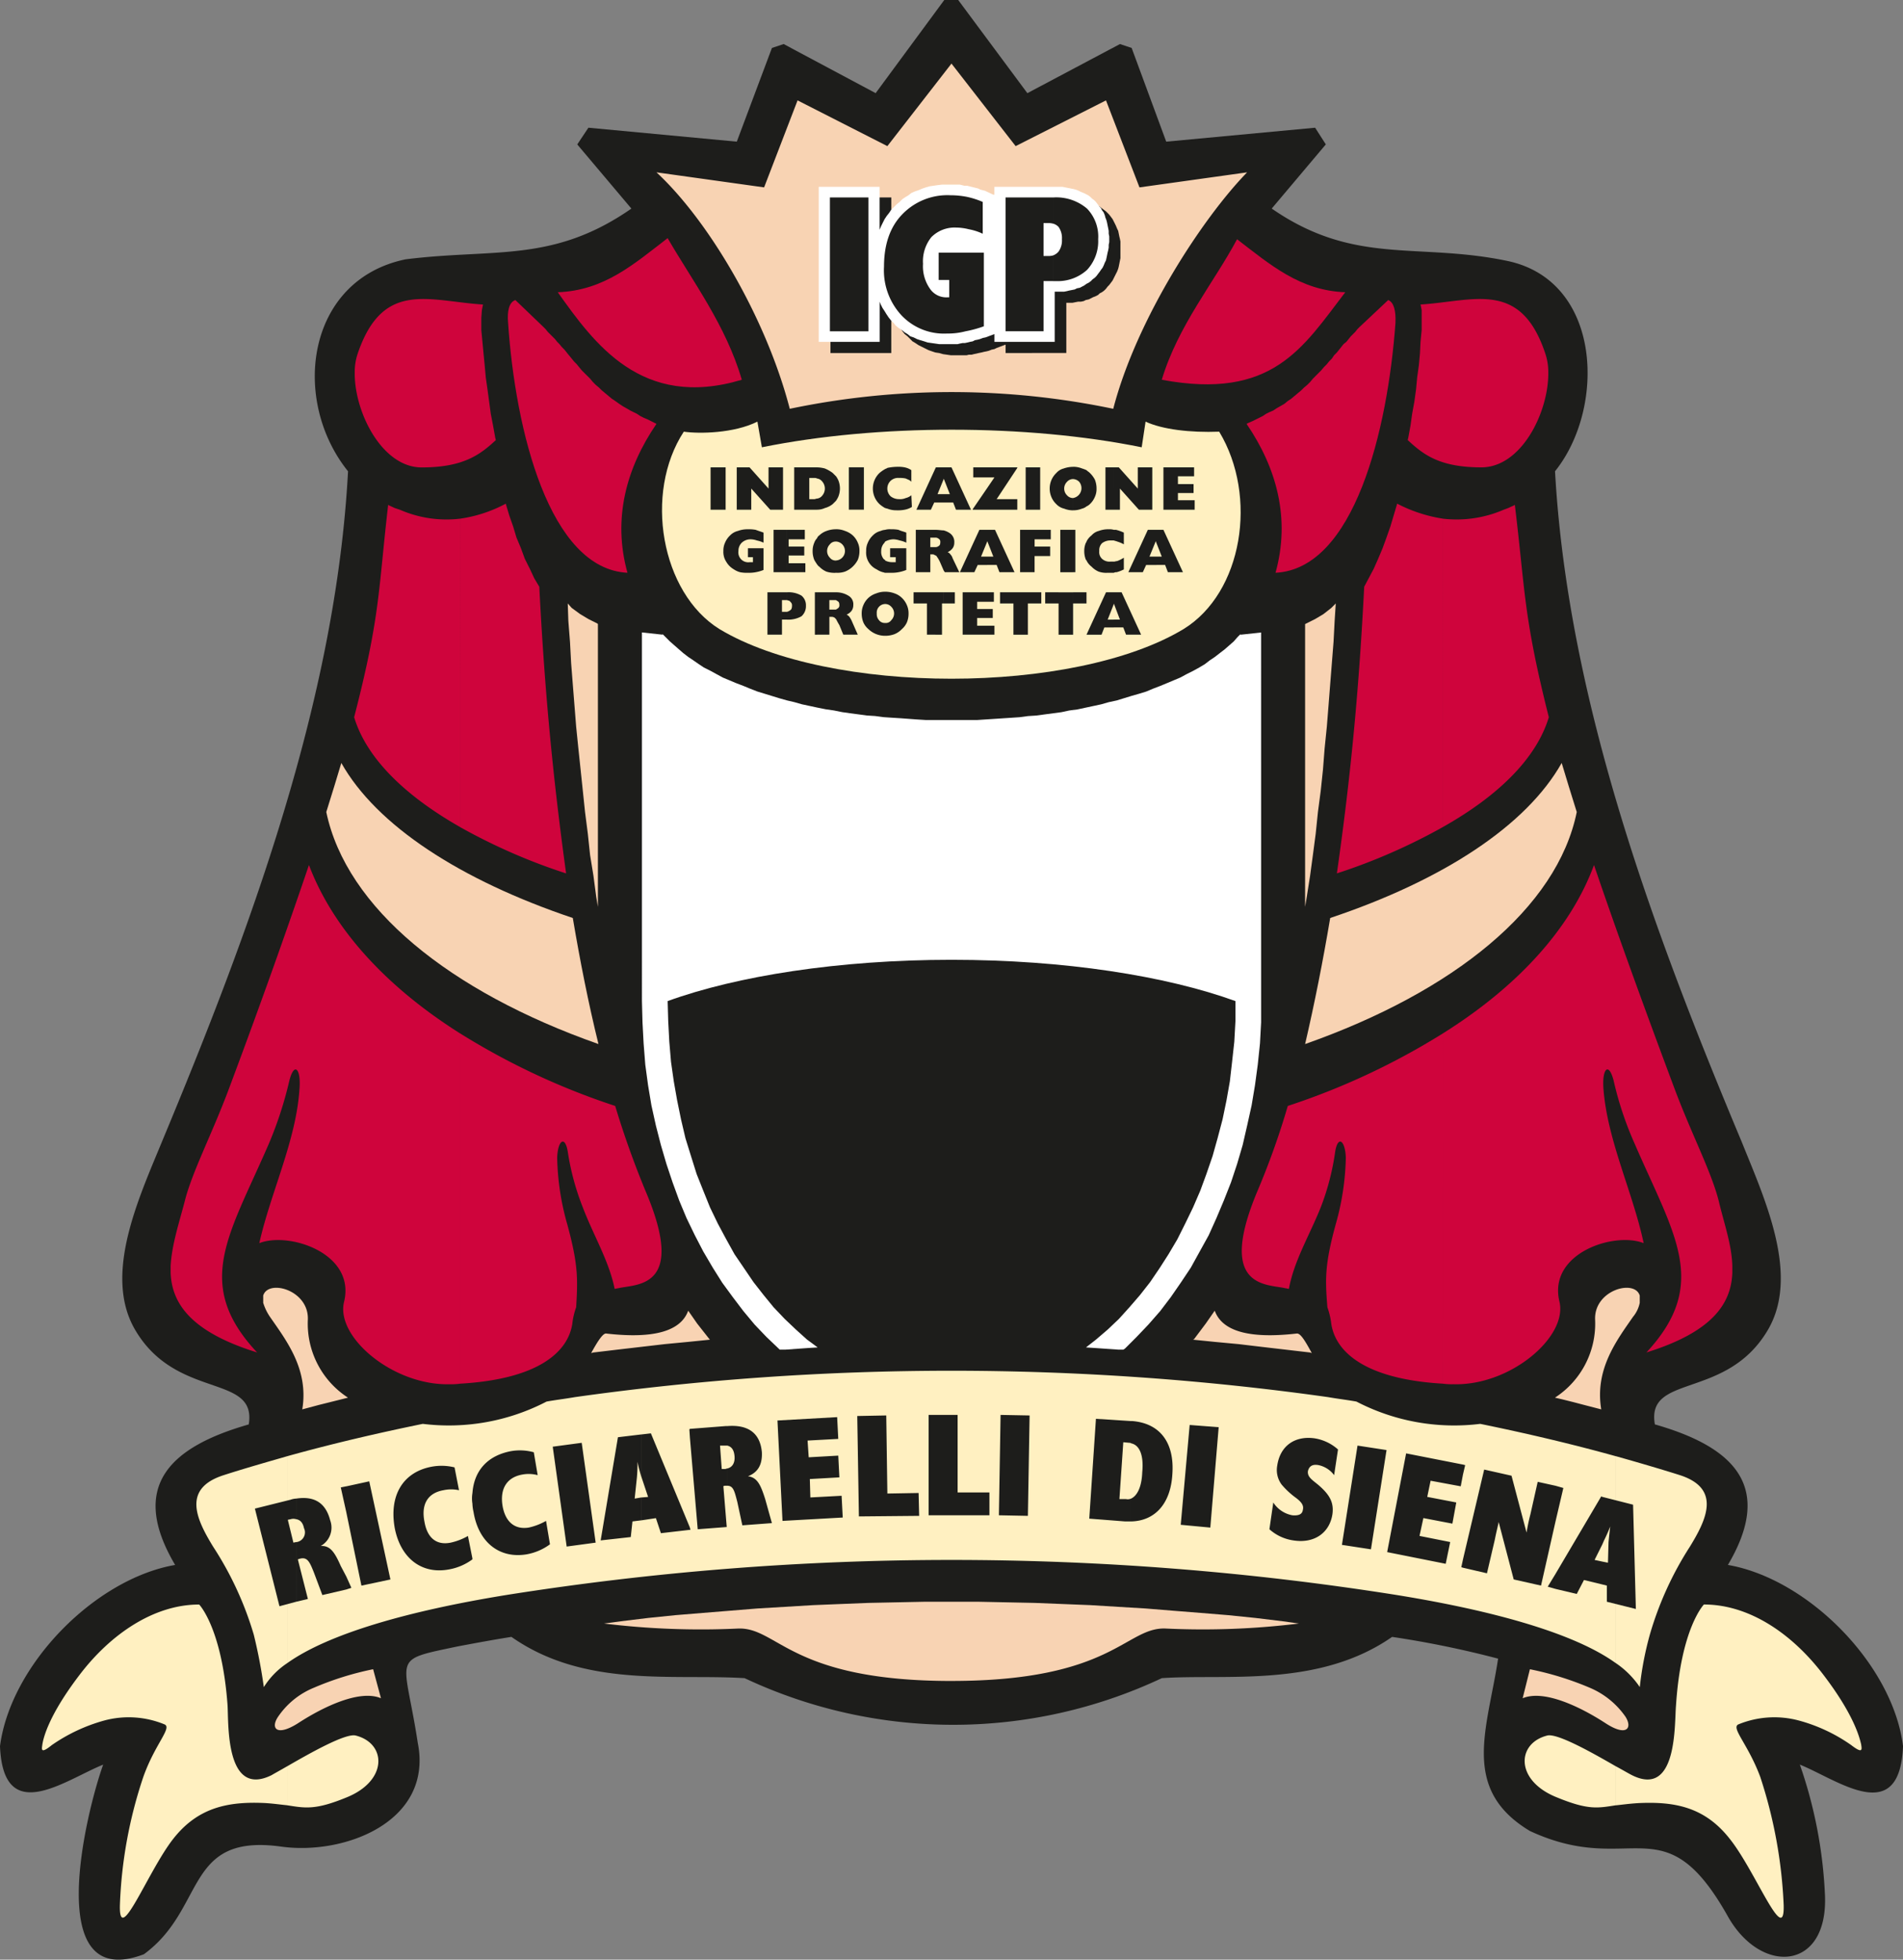 <svg xmlns="http://www.w3.org/2000/svg" xmlns:xlink="http://www.w3.org/1999/xlink" width="294.466" height="303.249" viewBox="0 0 294.466 303.249">
  <rect x="0" y="0" width="294.466" height="303.249" fill="#808080" stroke="none"/>
  <defs>
    <clipPath id="clip-path">
      <rect id="Rettangolo_41" data-name="Rettangolo 41" width="294.466" height="303.249" fill="none"/>
    </clipPath>
  </defs>
  <g id="Raggruppa_56" data-name="Raggruppa 56" transform="translate(0)">
    <g id="Raggruppa_55" data-name="Raggruppa 55" transform="translate(0)" clip-path="url(#clip-path)">
      <path id="Tracciato_104" data-name="Tracciato 104" d="M147.232,0h-1.118l-10.62,14.413-14.235-7.6-1.812.607-5.437,14.5L91.05,19.762,89.324,22.35,97.7,32.278c-12.168,8.457-21.237,6.128-34.953,7.853-15.363,3.191-17.781,21.747-8.893,32.8-1.9,35.555-15.275,71.283-28.826,103.82-3.623,8.8-9.06,20.54-4.138,29,6.382,10.961,18.9,6.731,17.6,14.673C26.41,223.87,19.85,229.913,27.1,242.166,14.673,244.323,1.643,257.61,0,270.216c.517,12.513,10.011,5.264,15.967,2.848-2.588,7.163-9.579,35.385,6.3,29.344,9.668-7.08,6.212-18.73,21.233-16.657,9.835,1.379,23.56-3.887,21.144-16.058-2.073-13.632-4.4-12.687,6.212-14.927,2.763-.517,5.524-1.035,8.283-1.467,11.307,7.94,25.031,5.7,36.081,6.386a75.773,75.773,0,0,0,64.554,0c9.833-.686,24.246,1.554,35.639-6.386a153.11,153.11,0,0,1,16.4,3.367c-1.643,10.875-5.869,20.193,4.921,26.668,15.791,7.333,20.71-4.574,30.723,13.375,5.177,8.973,15.446,8.2,14.933-3.447a70.53,70.53,0,0,0-3.885-20.2c5.954,2.416,15.448,9.75,15.965-2.848-1.556-12.606-14.669-25.893-27.1-28.05,7.25-12.253.775-18.3-11.3-21.747-1.385-7.942,11.133-3.712,17.519-14.673,4.921-8.457-.519-20.193-4.061-29-13.632-32.537-26.922-68.265-28.906-103.82,7.853-9.756,7.335-29.429-7.339-32.539-13.981-2.935-23.645.777-36.5-8.112l8.372-9.928L203.5,19.762,180.459,21.92l-5.349-14.5L173.3,6.815l-14.328,7.6L148.271,0Z" transform="translate(0 0.001)" fill="#1d1d1b" fill-rule="evenodd"/>
      <path id="Tracciato_105" data-name="Tracciato 105" d="M122.187,58.41c3.627-13.981,13.894-29.6,20.716-36.592l-16.657,2.329-5.181-13.462-13.981,7.076L97.156,4.989,87.234,17.761,73.34,10.685,68.163,24.147,51.506,21.818c8.11,7.508,17,22.611,20.627,36.592a122.282,122.282,0,0,1,50.054,0" transform="translate(50.074 4.85)" fill="#f8d3b3" fill-rule="evenodd"/>
      <path id="Tracciato_106" data-name="Tracciato 106" d="M60.762,18.686c-5.266,4.055-9.839,8.114-17,8.37C49.369,34.913,56.7,45.267,72.242,40.6c-2.42-8.368-7.686-15.359-11.48-21.919M137.228,40.6C154.4,43.8,159.062,35.6,165.622,27.056c-6.991-.256-11.569-4.226-16.746-8.2-3.538,6.648-9.147,13.379-11.648,21.747" transform="translate(42.543 18.166)" fill="#cf043c" fill-rule="evenodd"/>
      <path id="Tracciato_107" data-name="Tracciato 107" d="M176.072,23.543c.862.343,1.211,1.639,1.122,3.54-1.207,16.653-6.384,38.057-18.558,38.663,2.333-8.372.176-16.225-4.483-23.045l.343-.172.6-.258.517-.26.519-.256.519-.26.519-.347.517-.254.6-.26.521-.347.607-.343.6-.349.517-.43.519-.343.519-.432.517-.432.515-.432.436-.43.515-.432.432-.432.432-.519.43-.432.432-.432.432-.432.432-.515.43-.432.349-.432.43-.43.347-.521.432-.43.343-.432.345-.432.343-.432.432-.347.347-.43.347-.432.343-.343.343-.345.345-.434.347-.343Zm-135.063,0c-.951.343-1.294,1.639-1.122,3.54,1.122,16.653,6.386,38.057,18.468,38.663-2.329-8.372-.172-16.225,4.489-23.045l-.343-.172-.519-.258-.521-.26-.6-.256-.517-.26-.519-.347-.519-.254-.521-.26-.6-.347-.6-.343-.521-.349-.6-.43-.517-.343-.519-.432-.519-.432-.521-.432-.43-.43-.517-.432-.43-.432-.432-.519-.432-.432-.436-.432-.43-.432-.428-.515-.347-.432-.432-.432-.343-.43-.432-.521-.345-.43-.347-.432-.43-.432-.347-.432-.345-.347-.343-.43-.432-.432-.343-.343-.347-.345-.347-.434-.345-.343Z" transform="translate(38.736 22.888)" fill="#cf043c" fill-rule="evenodd"/>
      <path id="Tracciato_108" data-name="Tracciato 108" d="M192.756,24.314c8.285-.521,15.535-3.883,19.333,7.68a8.914,8.914,0,0,1,.432,2.761v.432c-.089,6.041-4.23,14.326-10.356,14.326-6.479,0-8.979-1.982-11.4-4.228l.087-.347.349-1.9.254-1.812.345-1.9.262-1.9.168-1.812.264-1.9.168-1.814.089-1.814.176-1.812v-3.1ZM27.832,35.187v-.432a8.8,8.8,0,0,1,.432-2.761c3.883-11.563,11.044-8.2,19.414-7.68l-.17.862-.087,1.207v1.9l.172,1.812.172,1.814.176,1.814.172,1.9.26,1.812.256,1.9.258,1.9.349,1.812.343,1.9.087.347c-2.42,2.246-5.009,4.228-11.48,4.228-6.039,0-10.267-8.285-10.354-14.326" transform="translate(27.058 22.809)" fill="#cf043c" fill-rule="evenodd"/>
      <path id="Tracciato_109" data-name="Tracciato 109" d="M158.641,50.54V94.3l.26-1.554.515-3.28.432-3.191.432-3.28.347-3.368.432-3.278.347-3.28.256-3.28.343-3.368.262-3.28.256-3.276.26-3.278.26-3.28.172-3.28.172-2.676-.688.69-1.209.947-1.3.779-1.381.69Zm-109.429,0V94.3l-.262-1.554-.432-3.28L48,86.272l-.347-3.28-.432-3.368-.343-3.278-.343-3.28-.347-3.28-.343-3.368-.26-3.28-.26-3.276-.258-3.278-.174-3.28-.258-3.28-.089-2.676.607.69,1.294.947,1.3.779,1.381.69Z" transform="translate(43.307 46.032)" fill="#f8d3b3" fill-rule="evenodd"/>
      <path id="Tracciato_110" data-name="Tracciato 110" d="M230.606,138.4c1.039,1.726.089,3.019-3.1.951-3.97-2.589-9.579-5.266-12.859-3.883l1.122-4.491A47.384,47.384,0,0,1,225,133.827a12.747,12.747,0,0,1,5.609,4.57m-208.592,0c-1.118,1.726-.172,3.019,3.108.951,3.97-2.589,9.579-5.266,12.859-3.883l-1.211-4.491a46.958,46.958,0,0,0-9.147,2.854,12.32,12.32,0,0,0-5.609,4.57" transform="translate(20.965 127.33)" fill="#f8d3b3" fill-rule="evenodd"/>
      <path id="Tracciato_111" data-name="Tracciato 111" d="M246.819,174.8v-6.041c1.118.6,1.986,1.122,2.5,1.379,7.078,3.538,6.56-7.938,6.82-10.786.777-11.995,4.317-15.624,4.317-15.624,7.074,0,13.719,4.575,18.552,10.961,4.66,6.128,5.524,9.579,5.782,10.7.089.69.345,1.554-1.552.087a25.713,25.713,0,0,0-8.114-3.8,14.641,14.641,0,0,0-9.321.6c-1.209.519,1.467,3.019,3.368,8.114A73.274,73.274,0,0,1,272.8,190.25c.172,6.56-4.319-5.177-8.285-10.182-3.887-5.005-8.546-5.867-14.152-5.609-1.471.085-2.589.256-3.54.345m0-22.008a13.8,13.8,0,0,1,3.712,3.712,50.343,50.343,0,0,1,1.554-8.114,51.6,51.6,0,0,1,6.21-13.634c2.593-4.23,4.838-8.975-1.554-11.048-3.276-1.035-6.558-1.986-9.922-2.937ZM41.246,174.8c2.761.43,4.315.775,9.147-1.207,6.473-2.591,6.212-8.374,1.467-9.583-1.554-.432-7.163,2.763-10.614,4.749Zm205.573-54.028V152.8c-6.214-4.489-18.383-8.025-33.835-10.53a439.963,439.963,0,0,0-137.911,0c-15.359,2.5-27.53,6.041-33.827,10.53v-32.02c6.816-1.9,13.805-3.536,20.972-5.005a32.783,32.783,0,0,0,19.158-3.451c1.467-.26,2.933-.432,4.4-.69a418.125,418.125,0,0,1,116.509,0c1.469.258,2.933.43,4.4.69a32.775,32.775,0,0,0,19.158,3.451c7.163,1.469,14.154,3.108,20.972,5.005m0,47.987V174.8c-2.765.43-4.23.775-9.064-1.207-6.556-2.591-6.3-8.374-1.554-9.583,1.554-.432,7.167,2.763,10.618,4.749M27.608,143.732c-6.989,0-13.722,4.575-18.554,10.961-4.662,6.128-5.526,9.579-5.7,10.7-.083.69-.347,1.554,1.467.087a26.6,26.6,0,0,1,8.112-3.8,14.54,14.54,0,0,1,9.321.6c1.211.519-1.465,3.019-3.276,8.114a69.879,69.879,0,0,0-3.627,19.848c-.172,6.56,4.313-5.177,8.2-10.182s8.632-5.867,14.245-5.609c1.379.085,2.5.256,3.451.345v-6.041c-1.037.6-1.988,1.122-2.42,1.379-7.159,3.538-6.644-7.938-6.816-10.786-.862-11.995-4.4-15.624-4.4-15.624m13.638-22.956V152.8a12.226,12.226,0,0,0-3.627,3.712,79.577,79.577,0,0,0-1.554-8.114,51.74,51.74,0,0,0-6.3-13.634c-2.589-4.23-4.834-8.975,1.637-11.048,3.2-1.035,6.56-1.986,9.843-2.937" transform="translate(3.202 104.56)" fill="#fff0c1" fill-rule="evenodd"/>
      <path id="Tracciato_112" data-name="Tracciato 112" d="M71.683,160.61l-.172-.172-1.9-1.814-1.814-1.9-1.726-2.073L64.438,152.5l-1.643-2.244-1.465-2.329-1.469-2.5-1.3-2.5-1.294-2.676-1.118-2.672-1.039-2.848-.951-2.848-.862-2.937-.775-3.019-.688-3.108-.519-3.108-.432-3.191-.258-3.28-.174-3.28-.087-3.28V49.623l3.195.347v-.089l.432.432.688.69.69.605.69.605.692.6.775.6.779.519.862.6.775.515,1.039.521.947.519.947.515,1.037.432,1.035.436,1.122.428,1.039.43,1.118.436,1.122.343,1.122.345,1.122.347,1.211.343,1.118.26,1.207.343,1.211.26,1.209.258,1.3.26,1.207.172,1.294.26,1.205.172,1.3.172,1.294.176,1.3.083,1.294.174,1.3.087,1.379.085L91.705,63l1.209.089,1.382.087h7.938l1.294-.087L104.911,63l1.294-.087,1.3-.085,1.294-.087,1.294-.174,1.3-.083,1.294-.176,1.294-.172,1.294-.172,1.211-.26,1.294-.172,1.211-.26,1.207-.258,1.209-.26,1.207-.343,1.211-.26,1.118-.343,1.126-.347,1.207-.345,1.118-.343,1.037-.436,1.124-.43,1.033-.428,1.039-.436,1.031-.432.951-.515,1.037-.519.947-.521.864-.515.779-.6.775-.519.775-.6.777-.6.692-.605.686-.605.607-.69.432-.432v.089l3.195-.347V109.95l-.176,3.28-.343,3.28-.432,3.191-.519,3.108-.688,3.108-.694,3.019-.862,2.937-.947,2.848-1.124,2.848-1.126,2.672-1.205,2.676-1.383,2.5-1.379,2.5-1.554,2.329-1.55,2.244-1.641,2.158-1.814,2.073-1.81,1.9-1.812,1.814-.26.172h-.779l-3.706-.26-1.3-.083,1.55-1.211,1.814-1.554,1.726-1.637,1.639-1.814,1.641-1.9,1.554-1.986,1.465-2.156,1.383-2.158,1.379-2.333,1.209-2.416,1.211-2.5,1.118-2.589.951-2.588.951-2.765.775-2.761.775-2.935.607-2.933.519-2.937.345-3.019.343-3.108.176-3.191V106.67c-10.705-3.883-26.414-6.388-43.932-6.388-17.434,0-33.224,2.5-43.927,6.388l.089,3.108.168,3.191.264,3.108.43,3.019.517,2.937.6,2.933L57.1,127.9l.858,2.761.868,2.765,1.031,2.588L60.9,138.6l1.207,2.5,1.294,2.416,1.294,2.333,1.471,2.158,1.465,2.156,1.554,1.986,1.554,1.9,1.726,1.814,1.726,1.637,1.726,1.554,1.641,1.211-1.381.083-3.627.26Z" transform="translate(48.967 48.243)" fill="#fff" fill-rule="evenodd"/>
      <path id="Tracciato_113" data-name="Tracciato 113" d="M127.15,161.886c24.855,0,26.932-8.285,33.06-8.114A122.03,122.03,0,0,0,180.92,153l-2.5-.347-4.23-.515-4.23-.432-4.226-.347-4.315-.343-4.23-.345-4.313-.258-4.23-.26-4.315-.172-4.313-.172-4.315-.089-4.23-.087h-8.632l-4.226.087-4.315.089-4.313.172-4.234.172-4.315.26-4.313.258-4.226.345-4.23.343-4.23.347-4.226.432-4.23.515L73.386,153a123.068,123.068,0,0,0,20.8.775c6.128-.172,8.11,8.114,32.963,8.114m106.5-59.637v1.124a4.881,4.881,0,0,1-1.033,2.156c-2.507,3.627-5.958,8.114-4.923,14.33l-2.676-.692-1.637-.43-1.728-.432-1.122-.26a13.629,13.629,0,0,0,6.212-12.084c-.172-4.573,6.128-6.3,6.907-3.712m-213,1.124v-1.124c.779-2.588,7.078-.862,6.907,3.712a13.637,13.637,0,0,0,6.212,12.084l-1.035.26-1.726.432-1.726.43-2.589.692c1.035-6.216-2.5-10.7-5.005-14.33a8.067,8.067,0,0,1-1.037-2.156m143.871,5.7.168-.085,1.814-2.416,1.381-1.986c1.124,3.108,5.177,4.4,12.687,3.536.607-.085,1.383,1.294,2.333,3.023l-.262-.087-3.708-.432-3.716-.432-3.623-.432-3.712-.347Zm-74.74,0-.089-.085-1.9-2.416-1.381-1.986c-1.124,3.108-5.177,4.4-12.685,3.536-.519-.085-1.381,1.294-2.331,3.023l.343-.087,3.627-.432,3.712-.432,3.71-.432,3.625-.347Z" transform="translate(20.08 98.232)" fill="#f8d3b3" fill-rule="evenodd"/>
      <path id="Tracciato_114" data-name="Tracciato 114" d="M96.737,72.866c13.726,0,27.447-2.586,35.9-7.678,9.147-5.613,11.565-20.54,5.524-30.551-4.485.172-8.8-.347-11.393-1.554l-.6,3.97c-17.862-3.627-40.9-3.627-58.771,0l-.692-3.97c-3.623,1.81-8.971,1.9-11.391,1.554-6.212,9.492-3.54,24.938,5.524,30.551,8.457,5.092,22.181,7.678,35.9,7.678" transform="translate(50.495 32.163)" fill="#fff0c1" fill-rule="evenodd"/>
      <path id="Tracciato_115" data-name="Tracciato 115" d="M124.619,51.816V50.522h.951l-.951-2.418V46.378h1.207l3.019,6.559h-2.329l-.428-1.122Zm1.207-8.545V36.713h4.745v1.381h-2.5V39.3h2.418v1.382H128.07V41.8h2.589V43.27Zm-1.207,3.108v1.814l-.951,2.329h.951v1.294H123.15l-.515,1.122h-2.242l3.019-6.559Zm-6.471,15.1V60.273h.947l-.947-2.5V56.046h1.207l3.019,6.559h-2.333l-.428-1.122Zm0-8.457V51.3c.172,0,.343-.085.519-.085a5.742,5.742,0,0,0,1.031-.519v1.812a5.931,5.931,0,0,1-1.118.432.755.755,0,0,0-.432.089m0-5.005V46.378h.343a7.037,7.037,0,0,1,1.207.432v1.812a4.878,4.878,0,0,0-1.031-.43c-.176-.089-.347-.089-.519-.172m0-4.751V36.713h.775l2.933,3.282V36.713H124.1V43.27h-2.069l-2.937-3.276V43.27Zm0,0h-1.294V36.711h1.294Zm0,3.108v1.643h-.519a2.143,2.143,0,0,0-1.3.426,1.52,1.52,0,0,0-.432,1.211,1.414,1.414,0,0,0,.432,1.211,1.7,1.7,0,0,0,1.3.428h.519v1.73H117.2a3.566,3.566,0,0,1-1.382-.174,3.317,3.317,0,0,1-1.118-.777,2.673,2.673,0,0,1-.779-.951V48.193a2.656,2.656,0,0,1,.779-.951,2.239,2.239,0,0,1,1.118-.692,4.209,4.209,0,0,1,1.554-.258,2.4,2.4,0,0,1,.779.087m0,9.668v1.812l-.951,2.414h.951v1.211h-1.469l-.432,1.122h-2.329l3.019-6.559Zm-4.23,1.726h0v0Zm0-15.016V37.147c.172.172.347.256.515.428a4.034,4.034,0,0,1,.779,1.035,3.621,3.621,0,0,1,.26,1.384,2.886,2.886,0,0,1-.26,1.292,3.211,3.211,0,0,1-.779,1.122,1.78,1.78,0,0,1-.515.347m0-5.609v5.609a1.7,1.7,0,0,1-.69.343,3.6,3.6,0,0,1-1.382.26v-1.9a1.551,1.551,0,0,0,.951-2.5,1.382,1.382,0,0,0-.951-.432v-1.9a3.567,3.567,0,0,1,1.382.258,5.557,5.557,0,0,1,.69.26m0,11.046v2.933a.083.083,0,0,0-.085-.085,3.532,3.532,0,0,1-.262-1.382,3.109,3.109,0,0,1,.262-1.294c.085-.089.085-.089.085-.172m0,7.853v1.726h-2.073V56.046Zm-2.073-9.668h.347v6.559h-.347Zm0-9.75v1.9a1.225,1.225,0,0,0-.947.432,1.459,1.459,0,0,0,0,2.073,1.238,1.238,0,0,0,.947.432v1.9a3.591,3.591,0,0,1-1.379-.26,2.417,2.417,0,0,1-1.211-.69,3.253,3.253,0,0,1-.775-1.122,3.373,3.373,0,0,1,0-2.589,3.309,3.309,0,0,1,.775-1.122,2.239,2.239,0,0,1,1.122-.688,4.377,4.377,0,0,1,1.467-.258m0,16.31h-1.982V46.378h1.982Zm0,3.108v6.559H109.6V57.772H107.53V56.046ZM98.558,61.223h1.118v1.382H98.558Zm0-2.589h.86v1.382h-.86Zm0-2.588H99.59v1.465H98.558Zm0-4.23V50.522h.947L98.558,48.1V46.378h1.207l3.019,6.559h-2.333l-.432-1.122Zm0-8.545V39.908l1.118-1.643H98.558V36.713h4.656V36.8l-3.195,4.834h3.195V43.27Zm5.952-6.558h2.244v6.559H104.51Zm-.864,16.225V46.378h4.747v1.467h-2.5v1.122H108.3v1.469h-2.412v2.5Zm-1.033,9.668V57.772H100.54V56.046h6.386v1.726h-2.073v4.834ZM98.558,38.265H96.4V36.711h2.162Zm0,1.643V43.27H96.312v-.083Zm0,6.471v1.814l-.951,2.329h.951v1.294H97.087l-.519,1.122h-2.24l3.019-6.559Zm0,9.668v1.465H97v1.122h1.558v1.382H97v1.207h1.558v1.382h-3.8V56.046Zm-6.735,0h1.726v1.726H91.823Zm0-3.368v-6.21a3.083,3.083,0,0,1,.951.432,1.617,1.617,0,0,1,.69,1.465,1.456,1.456,0,0,1-.258.862,1.925,1.925,0,0,1-.775.607.875.875,0,0,1,.43.343,1.441,1.441,0,0,1,.345.6l1.033,2.158H92Zm0-10.526V40.858h.951l-.951-2.42V36.713H93.03L96.05,43.27H93.725l-.432-1.118Zm0-5.439v1.812l-.951,2.333h.951v1.294H90.53V36.886l.087-.174Zm0,9.754v6.21L91.3,51.473a4.653,4.653,0,0,0-.6-1.035c0-.089-.089-.089-.176-.089V49.055a.745.745,0,0,0,.519-.172c.172-.087.256-.26.256-.607a.52.52,0,0,0-.256-.515.735.735,0,0,0-.519-.176V46.378c.519,0,.951.089,1.294.089m0,9.579v1.726h-.256v4.834H90.53V56.046ZM90.53,36.886v5.266h-.172l-.517,1.118H87.6Zm0,9.492v1.207h-.775v1.469h.775v1.294a.665.665,0,0,0-.432-.172h-.343v2.761H87.508V46.378Zm0,9.668v6.559h-1.3V57.772H87.165V56.046Zm-7.766,6.731V60.791a1.017,1.017,0,0,0,.951-.432,1.459,1.459,0,0,0,0-2.073,1.256,1.256,0,0,0-.951-.428v-1.9a4.034,4.034,0,0,1,1.465.26,3.011,3.011,0,0,1,1.124.69,3.325,3.325,0,0,1,.775,1.124,3.094,3.094,0,0,1,.258,1.294,3.511,3.511,0,0,1-.258,1.379,2.992,2.992,0,0,1-.775,1.037,3.3,3.3,0,0,1-1.124.775,4.034,4.034,0,0,1-1.465.26m0-9.75v-1.9a2.3,2.3,0,0,0,1.035.258h.6v-.775h-.864V49.226h2.5v3.365a6.045,6.045,0,0,1-1.207.347,5.523,5.523,0,0,1-1.207.089Zm0-4.834V46.378a2.638,2.638,0,0,1,.862-.087,6.062,6.062,0,0,1,1.207.087c.345.172.775.26,1.207.432v1.554a4.658,4.658,0,0,0-1.031-.343,3.6,3.6,0,0,0-.951-.176,2.858,2.858,0,0,0-1.294.347m0-5.177V36.971c.172-.085.256-.085.343-.172a7.729,7.729,0,0,1,1.554-.172,4.99,4.99,0,0,1,1.122.085,2.844,2.844,0,0,1,1.035.434v1.81c-.172-.26-.515-.347-.864-.519a4.272,4.272,0,0,0-1.033-.085,1.689,1.689,0,0,0-1.3.432,1.666,1.666,0,0,0,0,2.416,2.113,2.113,0,0,0,1.3.432,2.2,2.2,0,0,0,1.033-.172,2.037,2.037,0,0,0,.864-.432l.085,1.812a3.258,3.258,0,0,1-1.12.428,5.541,5.541,0,0,1-1.294.089,3.6,3.6,0,0,1-1.382-.26c-.087,0-.256-.083-.343-.083m0-6.045v6.045a5.082,5.082,0,0,1-.864-.607,3.258,3.258,0,0,1-.777-1.122,3.35,3.35,0,0,1,0-2.589,3.315,3.315,0,0,1,.777-1.122,5.407,5.407,0,0,1,.864-.6m0,9.407v1.814c0,.083-.089.083-.089.172a1.765,1.765,0,0,0-.519,1.294,1.7,1.7,0,0,0,.432,1.294.19.19,0,0,1,.176.174v1.9c-.089,0-.26-.089-.347-.089a3.135,3.135,0,0,1-.947-.432,2.872,2.872,0,0,1-1.643-2.848,2.842,2.842,0,0,1,.26-1.294,3.271,3.271,0,0,1,.775-1.122,2.514,2.514,0,0,1,1.211-.692,2.1,2.1,0,0,1,.69-.172m0,9.579v1.9a1.327,1.327,0,0,0-1.294,1.467,1.381,1.381,0,0,0,.343,1.033,1.1,1.1,0,0,0,.951.432v1.986a3.706,3.706,0,0,1-2.588-1.035,2.938,2.938,0,0,1-.781-1.037,3.583,3.583,0,0,1-.258-1.379,3.157,3.157,0,0,1,.258-1.294,3.261,3.261,0,0,1,.781-1.124,3.31,3.31,0,0,1,1.205-.69,3.6,3.6,0,0,1,1.382-.26m-7.6,4.23V58.722c.087-.089.176-.089.258-.176a.522.522,0,0,0,.26-.515c0-.349-.089-.521-.26-.6-.083-.089-.172-.089-.258-.176V56.046a3.582,3.582,0,0,1,1.9.515,1.519,1.519,0,0,1,.775,1.471,1.5,1.5,0,0,1-.256.862,1.873,1.873,0,0,1-.779.6,1.452,1.452,0,0,1,.432.347,4.106,4.106,0,0,1,.347.6l.947,2.158h-2.24l-.607-1.471c-.26-.43-.432-.775-.519-.947m0-7.161v-1.9a1.469,1.469,0,0,0,0-2.933v-1.9a3.586,3.586,0,0,1,1.381.258,3.409,3.409,0,0,1,1.207.692,3.229,3.229,0,0,1,.779,1.122,2.9,2.9,0,0,1,.26,1.294,3.6,3.6,0,0,1-.26,1.382,4.034,4.034,0,0,1-.779,1.035,3.67,3.67,0,0,1-1.207.777,3.551,3.551,0,0,1-1.381.174m0-11.135v-3.8a3.871,3.871,0,0,1,.347.6,3.373,3.373,0,0,1,0,2.589,3.9,3.9,0,0,1-.347.605m1.988-5.179h2.325v6.559H77.154Zm-1.988,1.381v3.8c-.17.174-.345.345-.517.517a3.239,3.239,0,0,1-1.209.607,2.762,2.762,0,0,1-1.207.254V41.545a1.189,1.189,0,0,0,.775-.43,1.671,1.671,0,0,0,0-2.242,1.18,1.18,0,0,0-.775-.434V36.713a5.053,5.053,0,0,1,1.207.174,5.731,5.731,0,0,1,1.209.688c.172.176.347.347.517.519m0,8.2v1.9a1.113,1.113,0,0,0-.949.43,1.462,1.462,0,0,0,0,2.071,1.115,1.115,0,0,0,.949.432v1.9a4.022,4.022,0,0,1-1.467-.174,3.332,3.332,0,0,1-1.122-.777c-.172-.089-.256-.26-.343-.345V47.674a.865.865,0,0,1,.343-.432A3.071,3.071,0,0,1,73.7,46.55a4.06,4.06,0,0,1,1.467-.258m0,9.754v1.207H74.131v1.469h1.035v1.465a.084.084,0,0,1-.085-.087.786.786,0,0,0-.6-.256h-.347v2.761h-1.9V56.046h2.933ZM72.234,36.713v1.726a.791.791,0,0,0-.432-.085h-.775v3.28H71.8c.172,0,.26-.089.432-.089V43.27h-3.54V36.713h3.54Zm0,10.961v4.057c-.172-.258-.343-.519-.432-.69a3.531,3.531,0,0,1-.26-1.382,3.108,3.108,0,0,1,.26-1.294,1.9,1.9,0,0,1,.432-.69m0,14.931H71.89V56.046h.343Zm-4.658-2.333V59.066a1.346,1.346,0,0,0,.515-.26c.172-.083.26-.343.26-.69a.68.68,0,0,0-.26-.6c-.083-.172-.258-.172-.515-.258V56.046a3.936,3.936,0,0,1,2.242.515,1.91,1.91,0,0,1,.69,1.554,2.085,2.085,0,0,1-.69,1.641,4.11,4.11,0,0,1-2.242.517m0-7.335V46.378h2.757v1.467h-2.5v1.122h2.416v1.381H67.832v1.207h2.588v1.382ZM55.752,36.713h2.329v6.559H55.752ZM67.575,52.938H65.5V46.378h2.073Zm0,3.108v1.207H66.8v1.812h.779v1.207H66.8v2.333H64.552V56.046ZM59.8,43.27V36.713h1.986l2.933,3.282V36.713h2.244V43.27H64.984l-2.937-3.276V43.27Zm4.144,9.321a6.045,6.045,0,0,1-1.207.347,5.559,5.559,0,0,1-1.209.089,5.194,5.194,0,0,1-1.211-.089,3.18,3.18,0,0,1-.947-.432A3.252,3.252,0,0,1,58.164,51.3a2.772,2.772,0,0,1-.432-1.639,2.9,2.9,0,0,1,.26-1.294,3.283,3.283,0,0,1,.779-1.122,2.485,2.485,0,0,1,1.207-.692,4.2,4.2,0,0,1,1.554-.258,5.683,5.683,0,0,1,1.209.087c.432.172.775.26,1.207.432v1.554a4.652,4.652,0,0,0-1.039-.343,2.976,2.976,0,0,0-.947-.176,1.969,1.969,0,0,0-1.379.519,1.75,1.75,0,0,0-.519,1.294,1.526,1.526,0,0,0,1.726,1.726h.519v-.775h-.777V49.226h2.416Z" transform="translate(54.201 35.609)" fill="#1d1d1b"/>
      <path id="Tracciato_116" data-name="Tracciato 116" d="M233.636,95.441c3.108,9.147,7.163,20.452,12.427,34.517,2.676,7.167,5.784,13.034,6.907,17.608.775,3.28,1.986,6.644,2.069,9.924v1.037c-.172,4.747-3.019,9.149-13.289,12.34,9.837-10.614,4.313-18.124-1.814-32.277a52.423,52.423,0,0,1-3.276-9.839c-.779-2.935-1.812-1.726-1.558,1.379.607,7.942,4.577,16.056,6.216,23.824-4.574-1.812-14.845,1.554-13.03,9.06,1.294,5.437-7.6,13.03-16.4,12.77a10.345,10.345,0,0,1-1.641-.083V121.5c11.567-7.246,19.765-16.223,23.388-26.06m-23.388-5.873V41.845a18.319,18.319,0,0,0,9.407-1.383l.69-.256.951-.436.087-.083c1.639,13.462,1.3,17.174,5.262,32.88-1.9,6.3-7.682,12.084-16.4,17m0,86.133c-11.908-.692-16.57-4.834-17.259-9.236a11.627,11.627,0,0,0-.605-2.588c-.345-4.315-.432-6.559,1.294-12.861a40.424,40.424,0,0,0,1.558-10.269c-.089-2.676-1.215-3.54-1.647-.951a38.575,38.575,0,0,1-2.24,8.632c-1.726,4.313-4.144,8.285-4.919,12.6-.176,0-.347-.087-.519-.087-2.763-.688-10.705.176-4.4-14.929a120.049,120.049,0,0,0,4.745-13.289A110.036,110.036,0,0,0,210.248,121.5Zm0-133.856V89.568a90.787,90.787,0,0,1-16.395,7.167c2.24-15.71,3.451-29.086,4.226-44.36l.69-1.3.779-1.469.688-1.55.69-1.641.6-1.641.607-1.724.515-1.73.515-1.726v-.083a22.79,22.79,0,0,0,7.08,2.329M58.182,175.7V121.5a110.193,110.193,0,0,0,23.992,11.222,140.274,140.274,0,0,0,4.749,13.289c6.384,15.1-1.556,14.241-4.317,14.929-.172,0-.347.087-.515.087-.864-4.313-3.284-8.285-4.923-12.6a39.24,39.24,0,0,1-2.331-8.632c-.432-2.589-1.552-1.726-1.639.951a40.142,40.142,0,0,0,1.554,10.269c1.726,6.3,1.641,8.545,1.383,12.861a11.113,11.113,0,0,0-.6,2.588c-.694,4.4-5.353,8.544-17.349,9.236m0-86.133V41.845a21.329,21.329,0,0,0,7.074-2.329V39.6l.519,1.726.607,1.73.517,1.724.69,1.641.6,1.641.779,1.55.686,1.469.775,1.3c.779,15.275,1.99,28.65,4.148,44.36a90.832,90.832,0,0,1-16.4-7.167m0-47.723V89.568c-8.632-4.917-14.5-10.7-16.4-17,4.059-15.706,3.712-19.418,5.266-32.88l.087.083.949.436.779.256a17.984,17.984,0,0,0,9.319,1.383m0,79.657v54.2a9.752,9.752,0,0,1-1.554.083c-8.8.26-17.775-7.333-16.4-12.77,1.812-7.506-8.546-10.873-13.119-9.06,1.73-7.768,5.7-15.882,6.212-23.824.262-3.1-.777-4.313-1.552-1.379a59,59,0,0,1-3.195,9.839c-6.128,14.152-11.736,21.663-1.808,32.277-10.271-3.191-13.2-7.593-13.379-12.34V157.49c.176-3.28,1.3-6.644,2.158-9.924,1.122-4.574,4.23-10.441,6.9-17.608,5.266-14.066,9.236-25.37,12.344-34.517,3.712,9.837,11.912,18.815,23.388,26.06" transform="translate(13.018 38.417)" fill="#cf043c" fill-rule="evenodd"/>
      <path id="Tracciato_117" data-name="Tracciato 117" d="M142.1,59.864c.69,2.329,1.469,4.834,2.333,7.593C141.407,82.3,125.44,95.249,102.4,103.363c1.465-6.3,2.763-12.861,3.881-19.507C123.8,77.988,136.66,69.532,142.1,59.864" transform="translate(99.551 58.199)" fill="#f8d3b3" fill-rule="evenodd"/>
      <path id="Tracciato_118" data-name="Tracciato 118" d="M27.929,59.864c-.69,2.329-1.465,4.834-2.329,7.593C28.708,82.3,44.671,95.249,67.716,103.363c-1.554-6.3-2.848-12.861-3.97-19.507-17.434-5.867-30.38-14.324-35.817-23.992" transform="translate(24.888 58.199)" fill="#f8d3b3" fill-rule="evenodd"/>
      <path id="Tracciato_119" data-name="Tracciato 119" d="M65.158,39.741V15.66h9.411V22.3l.168-.517L75,21.269l.343-.519.256-.515.347-.521.432-.43.347-.432.43-.432.345-.432.519-.343.432-.347.515-.343.517-.26.519-.26.605-.258.517-.172.6-.172.607-.174.6-.087.6-.085.607-.087.688-.085h1.381l.345.085h.43l.347.087h.349l.343.085.343.087.343.085.347.089.349.083.343.089.343.087.343.172.349.089,1.377.6h.089v-1.3h9.668l.43.085h.521l.43.089h.432l.432.083.343.176.432.085.432.176.343.083.347.176.347.256.343.172.345.26.347.26.343.258.26.256.254.262.264.345.256.343.176.347.172.343.172.349.176.43.168.345.089.43.087.432.085.343.087.436v2.586l-.087.434-.085.432-.087.432-.089.343-.168.432-.176.347-.172.343-.172.343-.176.349-.256.343-.264.347-.254.26-.26.343-.26.258-.343.256-.343.176-.264.256-.343.176-.432.172-.343.172-.343.172-.432.089-.347.172-.436.089h-.428l-.43.083-.436.089h-.947v7.768H92.258v-1.3l-1.382.519-.343.172-.432.089-.432.172-.343.087-.432.085-.343.089-.436.087-.347.085-.428.087L86.992,40h-.43l-.345.087H83.8L83.2,40l-.607-.085-.6-.172-.6-.087-.521-.174L80.35,39.3l-.519-.258-.517-.256-.519-.26-.519-.343-.432-.258-.343-.349-.432-.43-.432-.345-.343-.43-.347-.521-.347-.43-.345-.432L75,34.477l-.264-.521-.168-.43v6.214Z" transform="translate(63.346 14.891)" fill="#1d1d1b" fill-rule="evenodd"/>
      <path id="Tracciato_120" data-name="Tracciato 120" d="M64.238,38.82V14.828H73.65v6.646l.256-.6.258-.519.26-.519.343-.517.347-.434.347-.517.432-.43.432-.432.432-.343.43-.436.517-.343.432-.256.43-.347.6-.26.521-.172.605-.258.517-.172.6-.174.6-.087.6-.089.7-.083h2.759l.347.083.345.089h.43l.345.087.343.085.347.089.347.083.343.089.345.172.343.087.347.085,1.294.607h.172V14.828h10.531l.43.089.432.083.432.089.432.087.343.085.432.172.343.176.436.172.347.172.343.176.343.256.26.258.347.26.256.26.262.343.256.343.26.26.172.347.258.343.172.432.089.343.168.432.089.347.087.432.089.432.083.43v.432l.085.432v.864l-.085.43v.432l-.083.432-.089.347-.087.432-.089.426-.083.349-.174.343-.172.432-.172.347-.258.343-.172.26-.264.347-.256.343-.258.26-.349.258-.254.26-.345.256-.347.172-.347.258-.343.176-.343.174-.432.083-.347.176-.428.085-.436.087-.343.085-.432.087H100.75V38.82H91.425V37.613l-1.381.517-.432.087-.432.172-.343.089-.432.083-.343.178-.432.083-.343.089L86.852,39H86.5l-.428.085-.347.087H82.882l-.6-.087-.6-.085-.6-.087-.519-.172-.6-.178-.519-.172-.517-.258-.519-.172-.432-.345-.43-.258-.432-.347-.519-.345-.432-.343-.343-.432-.432-.43-.343-.432-.347-.519-.26-.432-.343-.517-.26-.519-.172-.432V38.82Z" transform="translate(62.452 14.082)" fill="#fff" fill-rule="evenodd"/>
      <path id="Tracciato_121" data-name="Tracciato 121" d="M99.634,28.608v-3.97a1.994,1.994,0,0,0,.866-.607,2.933,2.933,0,0,0,.515-1.9,2.944,2.944,0,0,0-.515-1.9,1.791,1.791,0,0,0-.866-.519V15.662h.087a7.339,7.339,0,0,1,5.177,1.726,6.24,6.24,0,0,1,1.726,4.745,6.509,6.509,0,0,1-1.726,4.745,6.733,6.733,0,0,1-4.83,1.73ZM65.115,15.662h5.956V36.374H65.115Zm34.519,0v4.055a2.7,2.7,0,0,0-.864-.085h-.6v5.09h.686a2.419,2.419,0,0,0,.777-.085v3.97H98.171v7.766H92.3V15.662ZM88.935,35.6a17.7,17.7,0,0,1-2.848.779,10.659,10.659,0,0,1-2.848.343,9.037,9.037,0,0,1-7.078-2.848,10.241,10.241,0,0,1-2.676-7.506c0-3.455.951-6.128,2.763-8.025a9.686,9.686,0,0,1,7.51-3.021,13.216,13.216,0,0,1,2.588.256,12.821,12.821,0,0,1,2.414.779v4.919a8.853,8.853,0,0,0-2.158-.692,8.375,8.375,0,0,0-1.98-.26,5.068,5.068,0,0,0-3.8,1.471,5.957,5.957,0,0,0-1.3,4.142,6.019,6.019,0,0,0,1.039,3.8,3.049,3.049,0,0,0,2.763,1.381h.256V28.432H81.944V24.206h6.991Z" transform="translate(63.304 14.891)" fill="#1d1d1b"/>
      <path id="Tracciato_122" data-name="Tracciato 122" d="M228.506,137.258v-3.54l.864.172.087-3.195c.085-.864.174-1.639.26-2.414-.26.692-.607,1.467-.951,2.158l-.26.6v-7.335l4.751,1.207.43,16.138L229.2,139.93v-2.5Zm0-13.551v7.335l-1.205,2.416,1.205.26v3.54l-2.848-.692-1.118,2.158-3.284-.779v-2.329l7.078-11.995Zm-7.25,3.795,1.211-5.177-1.211-.343Zm0-5.52v5.52l-2.244,9.928-4.226-.951-2.329-8.889c-.087.515-.347,1.465-.6,2.761l-1.211,5.177-3.71-.864v-1.294l3.28-13.894,4.23.951,2.327,8.8c.085-.515.26-1.554.6-2.848l1.124-5.005Zm0,13.634-1.207,1.986,1.207.343Zm-14.324-15.359.343-1.469-.343-.085Zm0-1.554v1.554l-.345,1.81-4.66-.864-.521,2.5,4.491.864-.6,3.276-4.489-.86-.6,2.761,4.749.947-.694,3.367-9.06-1.809,2.933-15.277Zm0,14.669-.256,1.211.256.083ZM155.584,127.5v-3.534c.947-.436,1.639-1.814,1.722-4.059.26-2.676-.428-4.23-1.722-4.491v-3.447h.168c4.319.343,6.56,3.365,6.216,8.2-.256,4.573-2.676,7.25-6.384,7.333m7.678.521,4.577.43,1.294-15.535-4.489-.343Zm13.722.69a7.031,7.031,0,0,0,3.71,1.726c3.28.519,5.609-1.211,6.041-4.059.262-1.9-.515-3.1-2.24-4.574-.949-.775-1.643-1.207-1.554-2.069.176-.775.69-1.122,1.637-.951a4.036,4.036,0,0,1,2.42,1.554l.6-3.972a7.085,7.085,0,0,0-3.625-1.726c-3.1-.432-5.349,1.211-5.78,4.23a3.763,3.763,0,0,0,.688,2.933,12.4,12.4,0,0,0,2.244,2.073c.775.6,1.211,1.122,1.039,1.81-.089.69-.607.951-1.639.862a4.452,4.452,0,0,1-2.941-1.98Zm11.22,2.416,4.491.688,2.412-15.359-4.489-.692Zm-32.62-19.158v3.447a.335.335,0,0,0-.262-.083l-.949-.089-.6,8.8H154.8a1.241,1.241,0,0,0,.783-.083V127.5h-.951l-5.524-.43,1.033-15.448ZM93.1,121.981v-2.676c.775-.172,1.207-.864,1.118-1.9-.083-.947-.43-1.465-1.118-1.639v-3.019c3.276-.258,5.09,1.122,5.349,4.055.085,1.9-.6,3.108-2.156,3.712,1.465.172,1.984,1.383,2.672,3.538L100,127.762l-4.574.343-.779-3.623c-.432-1.641-.6-2.5-1.55-2.5m8.542,5.437,9.323-.521-.176-3.367-4.834.26-.083-2.848,4.573-.26-.172-3.365-4.574.26-.176-2.589,4.749-.258-.172-3.368-9.236.521Zm11.823-.692,9.325-.087L122.7,123.1l-4.834.085-.172-12.084-4.487.087Zm10.79-.176h9.407v-3.534h-4.921v-12h-4.487Zm10.873,0,4.487.089.264-15.535-4.491-.085ZM93.1,112.746v3.019H91.973l.264,3.625h.515c.089,0,.26-.085.347-.085v2.676h-.258c-.174,0-.26,0-.349.085l.521,6.3-4.491.347-1.207-14.156v-1.379l5.526-.432ZM87.315,128.8H87.4l-.089-.345Zm0-15.62v1.379l-.087-1.3Zm0,15.275-6.039-14.584-1.471.172v6.56l1.039,3.108-1.039.085v3.538l2.246-.343.775,2.329,4.489-.519ZM79.8,114.039v6.56a23.563,23.563,0,0,1-.6-2.333,23.313,23.313,0,0,1-.087,2.418l-.347,3.284,1.033-.176v3.538l-1.377.172-.26,2.418-4.658.519,2.672-15.967ZM53.657,133.371v0Zm0-8.628a6.62,6.62,0,0,0,.174,1.294c.777,4.745,4.055,7.25,8.2,6.559a8.641,8.641,0,0,0,3.627-1.554l-.607-3.623a9.525,9.525,0,0,1-2.676,1.033c-2.158.345-3.623-.862-4.055-3.367-.432-2.672.692-4.4,3.021-4.83a5.361,5.361,0,0,1,2.416.085l-.6-3.54a8.022,8.022,0,0,0-3.538-.172c-3.625.69-5.7,3.019-5.956,6.475Zm14.586,6.646,4.487-.607-2.16-15.446-4.483.6Zm-34.089,6.642.775-.258-.775-1.726Zm19.5-14.927v1.639a5.07,5.07,0,0,1,0-1.639m0,10.1-.688-3.451a9.4,9.4,0,0,1-2.676,1.033c-2.158.432-3.627-.686-4.059-3.28-.519-2.676.519-4.4,2.937-4.832a5.635,5.635,0,0,1,2.416,0l-.69-3.536a8.369,8.369,0,0,0-3.623-.089c-4.4.864-6.559,4.487-5.613,9.579.951,4.662,4.23,7.08,8.372,6.3a8.584,8.584,0,0,0,3.625-1.554Zm-19.5-7.074v-4.059l3.54-.775,3.276,15.188-4.487.951ZM26.386,139.93,28.2,139.5l-1.554-6.128c.089,0,.172-.085.256-.085,1.213-.347,1.558.432,2.244,2.158l1.294,3.451,3.716-.864v-1.984l-.864-1.639c-.951-2.156-1.641-3.195-3.106-3.106a3.263,3.263,0,0,0,1.465-3.972c-.69-2.676-2.416-3.8-5.264-3.363v3.191c.6.089,1.033.515,1.209,1.382a1.516,1.516,0,0,1-1.126,2.154h-.083Zm7.768-17.864v4.059l-.864-3.887ZM23.8,140.621l2.589-.69v-9.236l-.432.087-.864-3.534.432-.089a1.458,1.458,0,0,1,.864,0v-3.191a2.985,2.985,0,0,0-.864.172L20,125.518Z" transform="translate(19.442 107.932)" fill="#1d1d1b" fill-rule="evenodd"/>
    </g>
  </g>
</svg>
